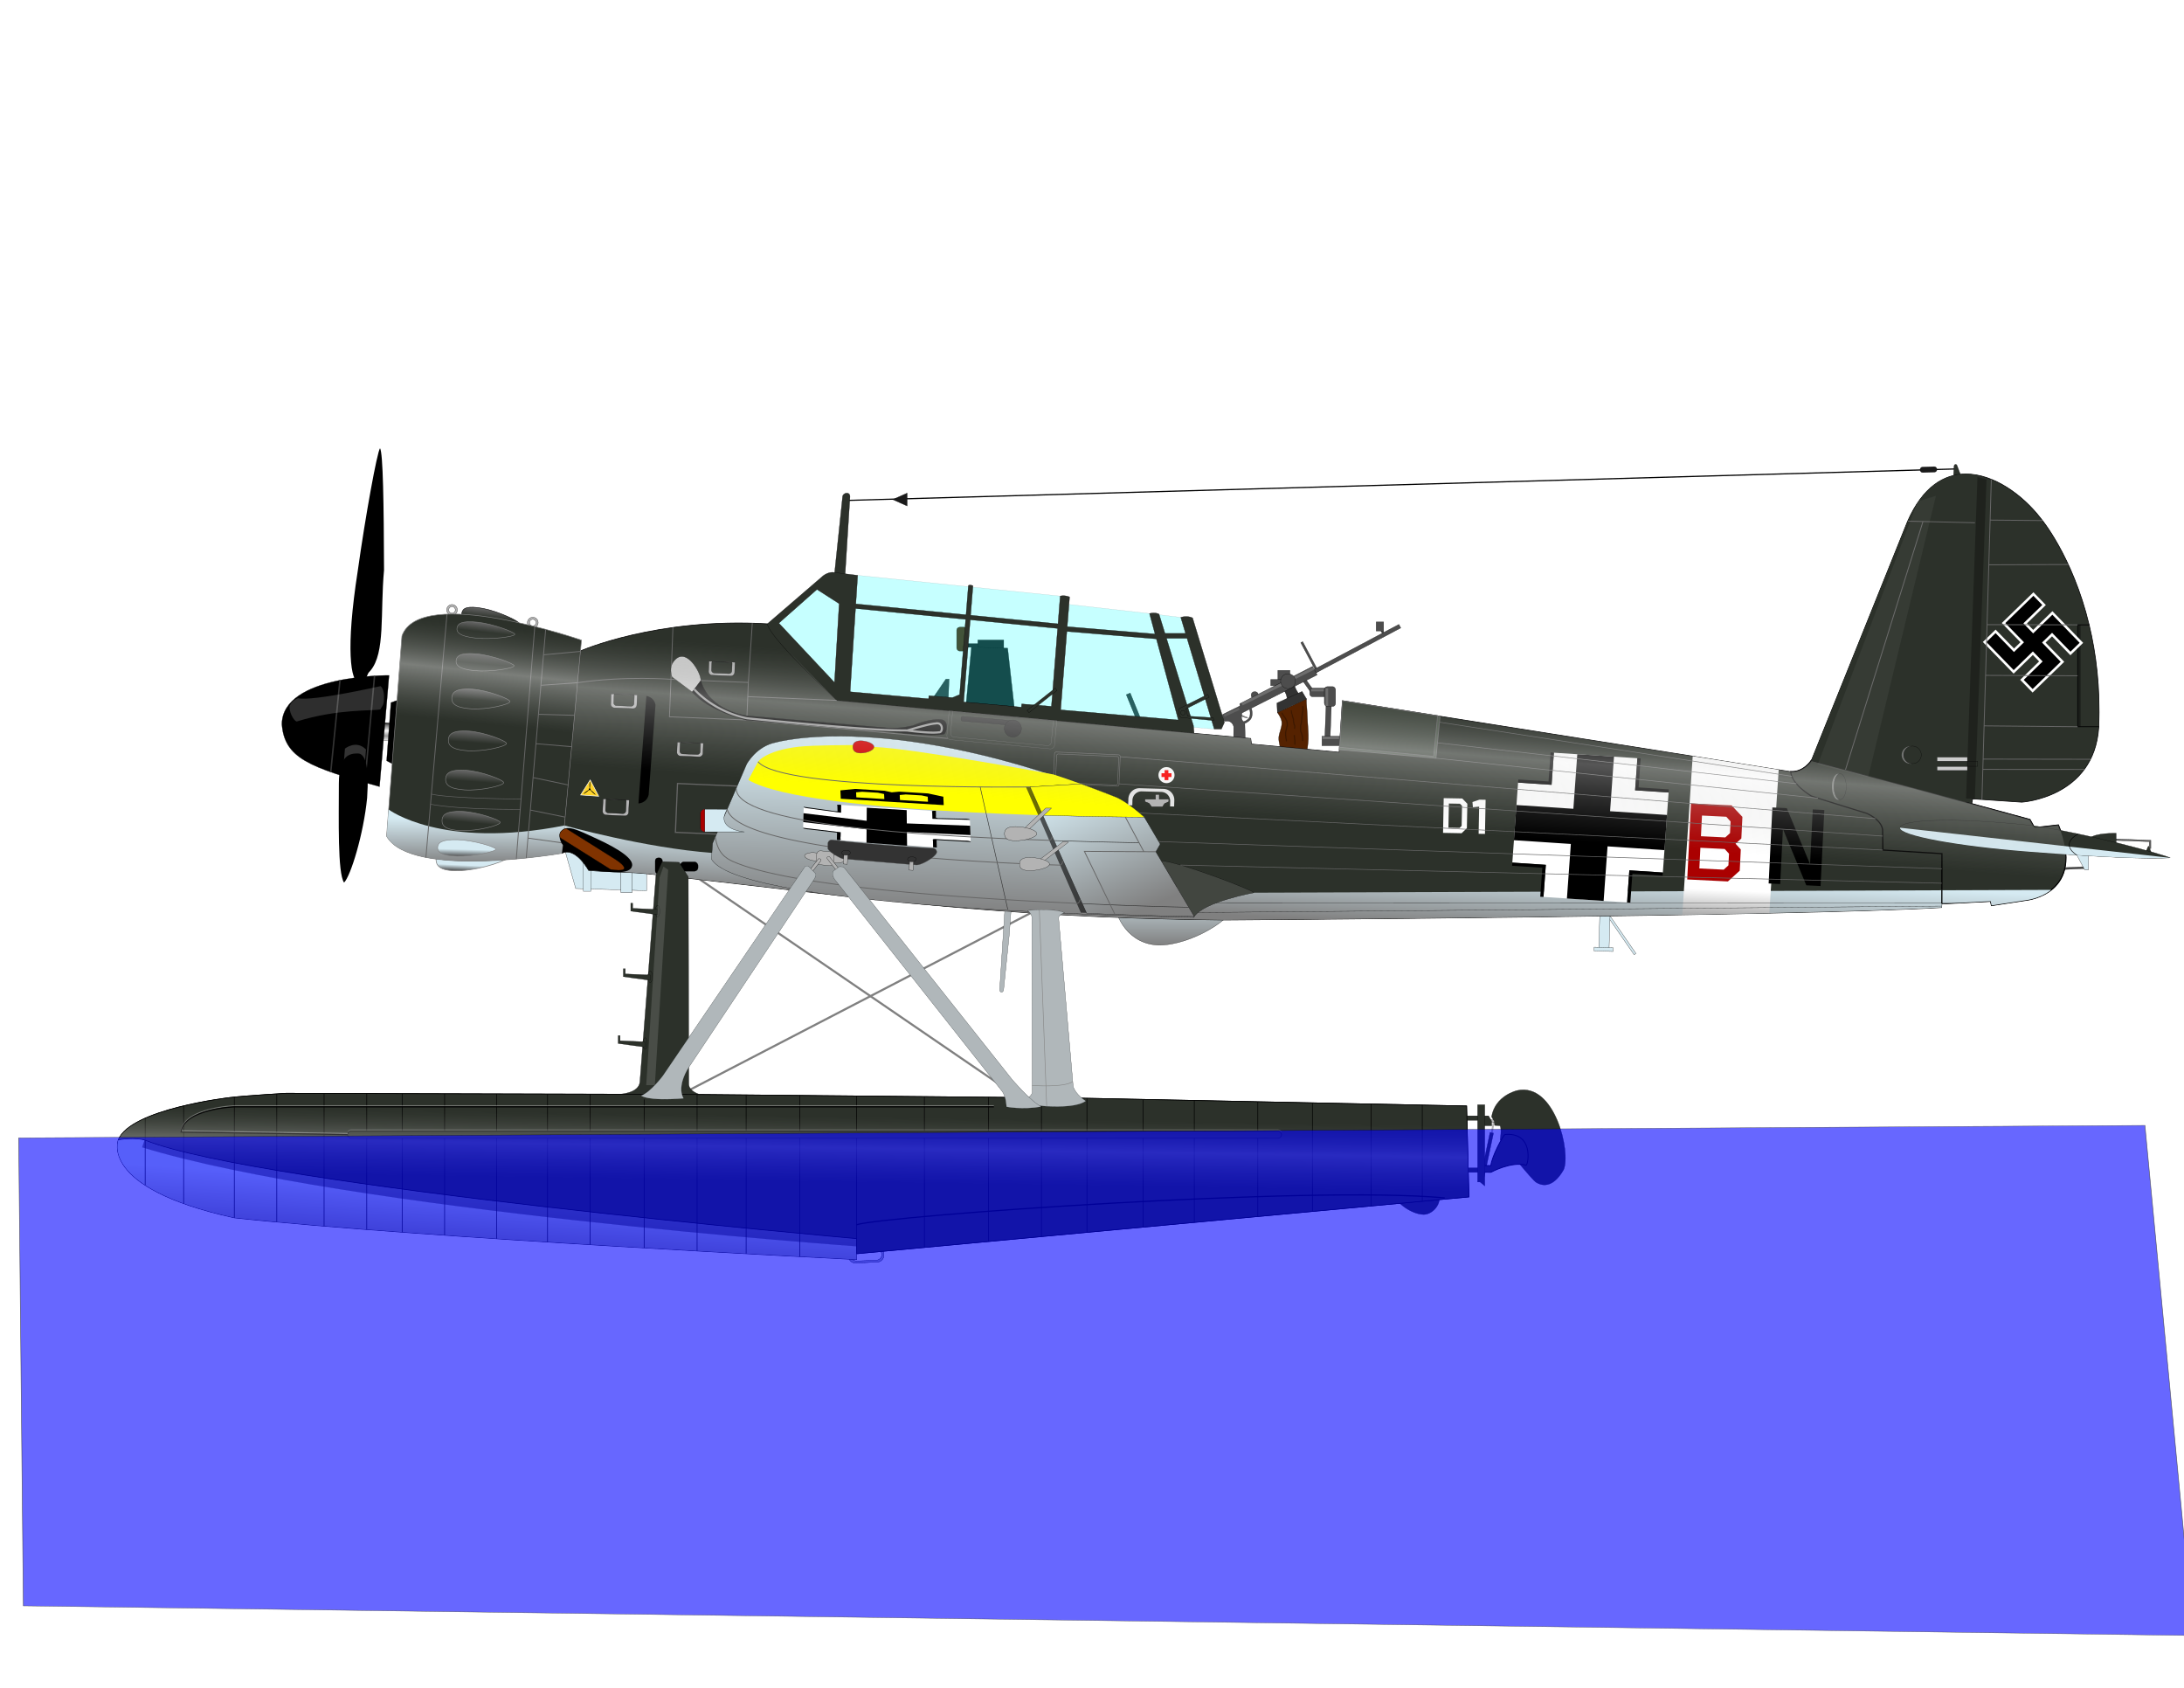 <svg xmlns="http://www.w3.org/2000/svg" xmlns:xlink="http://www.w3.org/1999/xlink" width="11in" height="816" viewBox="0 0 279.4 215.9"><defs><linearGradient xlink:href="#c" id="m" x1="-81.588" y1="-108.443" x2="-81.796" y2="-104.065" gradientUnits="userSpaceOnUse" gradientTransform="matrix(.397 0 0 .397 90.79 233.783)"/><linearGradient id="e"><stop offset="0" stop-color="#2c312a" stop-opacity="0"/><stop offset=".078" stop-color="#7b7e7a" stop-opacity="0"/><stop offset=".307" stop-color="#f2f2f2"/><stop offset=".56" stop-color="#afb0ae" stop-opacity="0"/><stop offset=".711" stop-color="#828581" stop-opacity="0"/><stop offset="1" stop-color="#2c312a" stop-opacity="0"/></linearGradient><linearGradient id="h"><stop offset="0" stop-color="#fff"/><stop offset=".419" stop-color="#fff"/><stop offset=".67" stop-color="#fff"/><stop offset=".763" stop-color="#fff"/><stop offset="1" stop-color="gray"/></linearGradient><linearGradient id="g"><stop offset="0" stop-color="#d5eaf2"/><stop offset="1" stop-color="gray"/></linearGradient><linearGradient id="d"><stop offset="0" stop-color="#2c312a" stop-opacity="0"/><stop offset=".136" stop-color="#7b7e7a" stop-opacity="0"/><stop offset=".337" stop-color="#f2f2f2"/><stop offset=".56" stop-color="#afb0ae" stop-opacity="0"/><stop offset=".711" stop-color="#828581" stop-opacity="0"/><stop offset="1" stop-color="#2c312a" stop-opacity="0"/></linearGradient><linearGradient id="c"><stop offset="0" stop-color="#d5eaf2"/><stop offset=".568" stop-color="#d5eaf2"/><stop offset="1" stop-color="#4d4d4d"/></linearGradient><linearGradient id="b"><stop offset="0" stop-color="#666"/><stop offset=".568" stop-color="#2c312a"/><stop offset="1" stop-color="#2c312a"/></linearGradient><linearGradient id="a"><stop offset="0"/><stop offset=".187" stop-color="gray"/><stop offset=".466" stop-color="#f9f9f9"/><stop offset=".739" stop-color="#999"/><stop offset="1" stop-color="#f2f2f2"/></linearGradient><linearGradient xlink:href="#a" id="k" x1="-115.164" y1="-143.197" x2="-115.088" y2="-137.081" gradientUnits="userSpaceOnUse" gradientTransform="matrix(.397 0 0 .397 109.199 225.772)"/><linearGradient xlink:href="#g" id="z" x1="-124.215" y1="-5.049" x2="-125.843" y2="17.896" gradientUnits="userSpaceOnUse" gradientTransform="matrix(.397 0 0 .397 90.79 233.783)"/><linearGradient xlink:href="#g" id="i" x1="144.974" y1="-98.918" x2="144.974" y2="-80.045" gradientUnits="userSpaceOnUse" gradientTransform="matrix(.397 0 0 .397 90.79 233.783)"/><linearGradient xlink:href="#h" id="B" x1="328.389" y1="-138.878" x2="325.878" y2="-85.043" gradientUnits="userSpaceOnUse" gradientTransform="matrix(.397 0 0 .397 90.79 233.783)"/><linearGradient xlink:href="#g" id="q" x1="-83.979" y1="-120.791" x2="-84.119" y2="-106.076" gradientUnits="userSpaceOnUse" gradientTransform="matrix(.397 0 0 .397 90.79 233.783)"/><linearGradient xlink:href="#g" id="j" x1="37.802" y1="-116.635" x2="36.759" y2="-96.641" gradientUnits="userSpaceOnUse" gradientTransform="matrix(.397 0 0 .397 90.79 233.783)"/><linearGradient xlink:href="#g" id="F" x1="118.655" y1="-130.917" x2="135.35" y2="-90.057" gradientUnits="userSpaceOnUse" gradientTransform="matrix(.397 0 0 .397 90.79 233.783)"/><linearGradient xlink:href="#g" id="y" x1="72.867" y1="-142.514" x2="71.014" y2="-90.488" gradientUnits="userSpaceOnUse" gradientTransform="matrix(.397 0 0 .397 90.79 233.783)"/><linearGradient xlink:href="#f" id="K" x1="206.069" y1="-405.909" x2="199.511" y2="-320.183" gradientUnits="userSpaceOnUse" gradientTransform="matrix(.397 0 0 .397 90.79 326.103)"/><linearGradient xlink:href="#b" id="x" x1="-74.136" y1="-183.979" x2="-74.719" y2="-178.953" gradientUnits="userSpaceOnUse" gradientTransform="matrix(.397 0 0 .397 90.79 233.783)"/><linearGradient xlink:href="#b" id="w" x1="-74.911" y1="-173.88" x2="-75.395" y2="-168.586" gradientUnits="userSpaceOnUse" gradientTransform="matrix(.397 0 0 .397 90.79 233.783)"/><linearGradient xlink:href="#b" id="r" x1="-76.337" y1="-162.6" x2="-76.814" y2="-156.588" gradientUnits="userSpaceOnUse" gradientTransform="matrix(.397 0 0 .397 90.79 233.783)"/><linearGradient xlink:href="#b" id="s" x1="-77.854" y1="-149.049" x2="-78.331" y2="-142.723" gradientUnits="userSpaceOnUse" gradientTransform="matrix(.397 0 0 .397 90.79 233.783)"/><linearGradient xlink:href="#b" id="t" x1="-78.744" y1="-136.343" x2="-79.176" y2="-130.376" gradientUnits="userSpaceOnUse" gradientTransform="matrix(.397 0 0 .397 90.79 233.783)"/><linearGradient xlink:href="#b" id="u" x1="-79.717" y1="-122.976" x2="-80.263" y2="-117.458" gradientUnits="userSpaceOnUse" gradientTransform="matrix(.397 0 0 .397 90.79 233.783)"/><linearGradient xlink:href="#c" id="v" x1="-81.57" y1="-114.165" x2="-81.724" y2="-108.602" gradientUnits="userSpaceOnUse" gradientTransform="matrix(.397 0 0 .397 90.79 233.783)"/><linearGradient id="f"><stop offset="0" stop-color="#2c312a" stop-opacity="0"/><stop offset=".136" stop-color="#7b7e7a" stop-opacity="0"/><stop offset=".337" stop-color="#f2f2f2"/><stop offset=".63" stop-color="#afb0ae" stop-opacity="0"/><stop offset=".711" stop-color="#828581" stop-opacity="0"/><stop offset="1" stop-color="#2c312a" stop-opacity="0"/></linearGradient><linearGradient xlink:href="#b" id="l" x1="-73.531" y1="-188.772" x2="-74.152" y2="-183.254" gradientUnits="userSpaceOnUse" gradientTransform="matrix(.397 0 0 .397 90.79 233.783)"/><linearGradient xlink:href="#e" id="J" x1="-73.039" y1="-420.963" x2="-79.78" y2="-355.572" gradientUnits="userSpaceOnUse" gradientTransform="matrix(.397 0 0 .397 90.79 326.103)"/><linearGradient xlink:href="#d" id="I" x1="-425.939" y1="-31.369" x2="-426.683" y2="18.59" gradientUnits="userSpaceOnUse" gradientTransform="matrix(.397 0 0 .397 282.285 233.783)"/><filter id="M" x="-.526" width="2.053" y="-.053" height="1.106" color-interpolation-filters="sRGB"><feGaussianBlur stdDeviation="1.55"/></filter><filter id="A" x="-.014" width="1.028" y="-.088" height="1.177" color-interpolation-filters="sRGB"><feGaussianBlur stdDeviation="1.339"/></filter><filter id="L" x="-.165" width="1.329" y="-.068" height="1.135" color-interpolation-filters="sRGB"><feGaussianBlur stdDeviation="2.421"/></filter><filter id="n" x="-.069" width="1.138" y="-.015" height="1.029" color-interpolation-filters="sRGB"><feGaussianBlur stdDeviation=".199"/></filter><filter id="o" x="-.258" width="1.516" y="-.026" height="1.053" color-interpolation-filters="sRGB"><feGaussianBlur stdDeviation="1.155"/></filter><filter id="E" x="-.07" width="1.141" y="-.035" height="1.071" color-interpolation-filters="sRGB"><feGaussianBlur stdDeviation=".622"/></filter><filter id="G" x="-.006" width="1.012" y="-.782" height="2.565" color-interpolation-filters="sRGB"><feGaussianBlur stdDeviation=".758"/></filter><filter id="p" x="-.187" width="1.373" y="-.088" height="1.177" color-interpolation-filters="sRGB"><feGaussianBlur stdDeviation=".307"/></filter><filter id="D" x="-.096" width="1.192" y="-.096" height="1.192" color-interpolation-filters="sRGB"><feGaussianBlur stdDeviation=".227"/></filter><filter id="C" x="-.107" width="1.214" y="-.286" height="1.573" color-interpolation-filters="sRGB"><feGaussianBlur stdDeviation="1.36"/></filter><filter id="H" x="-.006" width="1.012" y="-.175" height="1.349" color-interpolation-filters="sRGB"><feGaussianBlur stdDeviation=".679"/></filter><filter id="O" x="-1.1" width="3.201" y="-.159" height="1.318" color-interpolation-filters="sRGB"><feGaussianBlur stdDeviation=".376"/></filter><filter id="N" x="-.222" width="1.444" y="-1.244" height="3.488" color-interpolation-filters="sRGB"><feGaussianBlur stdDeviation=".376"/></filter><filter id="P" x="-.045" width="1.091" y="-.084" height="1.168" color-interpolation-filters="sRGB"><feGaussianBlur stdDeviation=".376"/></filter><filter id="Q" x="-.096" width="1.193" y="-.652" height="2.304" color-interpolation-filters="sRGB"><feGaussianBlur stdDeviation=".214"/></filter><filter id="T" x="-.593" width="2.186" y="-.041" height="1.081" color-interpolation-filters="sRGB"><feGaussianBlur stdDeviation=".191"/></filter><filter id="S" x="-.393" width="1.786" y="-.077" height="1.154" color-interpolation-filters="sRGB"><feGaussianBlur stdDeviation=".191"/></filter><filter id="R" x="-.268" width="1.535" y="-.05" height="1.099" color-interpolation-filters="sRGB"><feGaussianBlur stdDeviation=".191"/></filter><filter id="U" x="-1.992" width="4.985" y="-.153" height="1.306" color-interpolation-filters="sRGB"><feGaussianBlur stdDeviation=".191"/></filter><filter height="1.4" width="1.4" y="-.2" x="-.2" id="V" color-interpolation-filters="sRGB"><feTurbulence numOctaves="3" seed="55" type="fractalNoise" baseFrequency=".02"/><feGaussianBlur stdDeviation="1" result="result91"/><feDisplacementMap scale="15" yChannelSelector="G" xChannelSelector="R" in="SourceGraphic" in2="result91"/><feGaussianBlur stdDeviation="1.5" result="result92"/><feComposite result="fbSourceGraphic" k4="-.3" k3="1" k2="1" operator="arithmetic" in2="result92"/><feGaussianBlur stdDeviation="3.5" in="fbSourceGraphic" result="result0"/><feSpecularLighting in="result0" result="result1" lighting-color="#FFF" surfaceScale="3" specularExponent="55"><feDistantLight azimuth="235" elevation="65"/></feSpecularLighting><feComposite in2="fbSourceGraphic" in="result1" result="result2" operator="in"/><feComposite in="fbSourceGraphic" result="result4" operator="arithmetic" k2=".4" k3="1.7" in2="result2"/><feBlend result="fbSourceGraphic" in2="result2"/></filter></defs><g transform="translate(0 -81.1)"><path d="M112.144 240.6l-2.752.126a.884.884 0 00-.844.925l.008.166c.022.49.435.867.925.844l2.752-.125a.884.884 0 00.844-.926l-.008-.166a.884.884 0 00-.925-.844zm-.164.26c.107-.004.21.01.305.04s.181.075.254.132a.68.68 0 01.178.203c.043.078.07.165.074.256l.007.124a.575.575 0 01-.047.261.651.651 0 01-.154.217.78.78 0 01-.24.151.885.885 0 01-.3.064l-2.412.094a.905.905 0 01-.305-.04.808.808 0 01-.254-.132.68.68 0 01-.178-.204.584.584 0 01-.074-.256l-.007-.124a.574.574 0 01.047-.26.652.652 0 01.154-.217.778.778 0 01.24-.152.886.886 0 01.3-.063z" fill="#d5eaf2" fill-rule="evenodd" stroke="#000" stroke-width=".032"/><path d="M112.144 240.6l-2.752.126a.884.884 0 00-.844.925l.008.166c.022.49.435.867.925.844l2.752-.125a.884.884 0 00.844-.926l-.008-.166a.884.884 0 00-.925-.844zm-.164.26c.107-.004.21.01.305.04s.181.075.254.132a.68.68 0 01.178.203c.043.078.07.165.074.256l.007.124a.575.575 0 01-.047.261.651.651 0 01-.154.217.78.78 0 01-.24.151.885.885 0 01-.3.064l-2.412.094a.905.905 0 01-.305-.04.808.808 0 01-.254-.132.68.68 0 01-.178-.204.584.584 0 01-.074-.256l-.007-.124a.574.574 0 01.047-.26.652.652 0 01.154-.217.778.778 0 01.24-.152.886.886 0 01.3-.063z" opacity=".672" fill="#999" fill-rule="evenodd" stroke="#000" stroke-width=".032"/><path fill="#4d4d4d" fill-rule="evenodd" stroke="#000" stroke-width=".032" d="M263.485 192.107l3.543-.166.012.242-3.543.166z"/><path d="M265.695 189.79h1.49v2.56h-.503l-1.145-2.17z" fill="#d5eaf2" fill-rule="evenodd" stroke="#000" stroke-width=".032"/><path d="M270.5 188.41l-.007.187 4.465.16v.88h.202v-1.06z" fill="#666" fill-rule="evenodd" stroke="#000" stroke-width=".032"/><path d="M267.333 188.338c.69-.726 3.389-.652 3.389-.652v1.527h-3.389z" fill="#2c312a" fill-rule="evenodd" stroke="#000" stroke-width=".032"/><path transform="matrix(.178 0 0 .264 192.634 145.098)" d="M464.62 172.081c-.135.235-5.283.235-5.418 0-.136-.234 2.438-4.692 2.709-4.692.27 0 2.845 4.458 2.71 4.692z" fill="#2c312a" fill-rule="evenodd" stroke="#000" stroke-width=".079"/><path d="M57.826 158.43a.685.685 0 00-.685.686.685.685 0 00.685.685.685.685 0 00.685-.685.685.685 0 00-.685-.686zm0 .268a.417.417 0 01.042.002.417.417 0 01.04.006.417.417 0 01.041.01.417.417 0 01.04.015.417.417 0 01.037.018.417.417 0 01.035.022.417.417 0 01.033.025.417.417 0 01.031.029.417.417 0 01.028.031.417.417 0 01.024.034.417.417 0 01.02.036.417.417 0 01.018.038.417.417 0 01.013.04.417.417 0 01.01.04.417.417 0 01.004.042.417.417 0 01.001.03.417.417 0 01-.002.041.417.417 0 01-.007.041.417.417 0 01-.01.04.417.417 0 01-.014.04.417.417 0 01-.018.037.417.417 0 01-.022.036.417.417 0 01-.025.033.417.417 0 01-.029.03.417.417 0 01-.03.028.417.417 0 01-.035.024.417.417 0 01-.036.021.417.417 0 01-.038.017.417.417 0 01-.04.013.417.417 0 01-.04.01.417.417 0 01-.042.005.417.417 0 01-.03.001.417.417 0 01-.041-.002.417.417 0 01-.041-.007.417.417 0 01-.04-.01.417.417 0 01-.04-.014.417.417 0 01-.037-.018.417.417 0 01-.036-.022.417.417 0 01-.033-.026.417.417 0 01-.03-.028.417.417 0 01-.028-.031.417.417 0 01-.025-.034.417.417 0 01-.02-.036.417.417 0 01-.017-.039.417.417 0 01-.013-.04.417.417 0 01-.01-.04.417.417 0 01-.005-.041.417.417 0 010-.03.417.417 0 01.001-.041.417.417 0 01.006-.041.417.417 0 01.01-.04.417.417 0 01.015-.04.417.417 0 01.018-.038.417.417 0 01.022-.035.417.417 0 01.025-.033.417.417 0 01.028-.031.417.417 0 01.032-.028.417.417 0 01.034-.024.417.417 0 01.036-.02.417.417 0 01.038-.017.417.417 0 01.04-.014.417.417 0 01.04-.01.417.417 0 01.042-.005.417.417 0 01.03 0zM68.161 160.055a.685.685 0 00-.685.685.685.685 0 00.685.685.685.685 0 00.686-.685.685.685 0 00-.686-.685zm0 .268a.417.417 0 01.042.002.417.417 0 01.041.007.417.417 0 01.04.01.417.417 0 01.04.015.417.417 0 01.037.018.417.417 0 01.036.022.417.417 0 01.033.025.417.417 0 01.03.028.417.417 0 01.028.032.417.417 0 01.025.034.417.417 0 01.02.036.417.417 0 01.017.038.417.417 0 01.014.04.417.417 0 01.008.04.417.417 0 01.005.042.417.417 0 010 .03.417.417 0 01-.001.04.417.417 0 01-.007.042.417.417 0 01-.01.04.417.417 0 01-.015.04.417.417 0 01-.018.037.417.417 0 01-.021.036.417.417 0 01-.026.033.417.417 0 01-.028.03.417.417 0 01-.031.028.417.417 0 01-.034.024.417.417 0 01-.036.02.417.417 0 01-.039.018.417.417 0 01-.04.013.417.417 0 01-.04.01.417.417 0 01-.041.005.417.417 0 01-.03.001.417.417 0 01-.041-.002.417.417 0 01-.042-.007.417.417 0 01-.04-.01.417.417 0 01-.04-.015.417.417 0 01-.037-.018.417.417 0 01-.035-.021.417.417 0 01-.034-.026.417.417 0 01-.03-.028.417.417 0 01-.028-.032.417.417 0 01-.024-.034.417.417 0 01-.02-.036.417.417 0 01-.018-.038.417.417 0 01-.013-.04.417.417 0 01-.01-.04.417.417 0 01-.004-.041.417.417 0 01-.001-.03.417.417 0 01.002-.041.417.417 0 01.006-.042.417.417 0 01.01-.04.417.417 0 01.014-.04.417.417 0 01.018-.037.417.417 0 01.022-.035.417.417 0 01.025-.034.417.417 0 01.029-.03.417.417 0 01.031-.028.417.417 0 01.034-.024.417.417 0 01.036-.02.417.417 0 01.038-.018.417.417 0 01.04-.013.417.417 0 01.04-.01.417.417 0 01.042-.005.417.417 0 01.03 0z" fill="#b3b3b3" fill-rule="evenodd" stroke="#000" stroke-width=".032"/><path d="M87.803 220.735l44.76-23.214" fill="none" stroke="gray" stroke-width=".27"/><path d="M128.602 196.687l.794.038-.274 3.834-.735 7.167c-.09.411-.493.359-.493-.039z" fill="#d5eaf2" fill-rule="evenodd" stroke="#000" stroke-width=".032"/><path fill="#4d4d4d" fill-rule="evenodd" stroke="#000" stroke-width=".032" d="M163.475 166.85h1.548v1.244h-1.548z"/><path fill="#4d4d4d" fill-rule="evenodd" stroke="#000" stroke-width=".034" d="M162.563 168.019h1.787v.784h-1.787z"/><rect transform="rotate(2.175)" ry="0" rx="0" y="164.424" x="176.024" height="4.721" width=".682" fill="#4d4d4d" fill-rule="evenodd" stroke="#000" stroke-width=".032"/><path fill="#4d4d4d" fill-rule="evenodd" stroke="#000" stroke-width=".032" d="M166.61 168.133l.356-.251 1.139 1.609-.355.251z"/><rect ry=".341" rx=".341" y="169.112" x="167.556" height="1.114" width="2.532" fill="#4d4d4d" fill-rule="evenodd" stroke="#000" stroke-width=".03"/><rect ry=".403" rx=".358" y="168.934" x="169.425" height="2.528" width="1.432" fill="#4d4d4d" fill-rule="evenodd" stroke="#000" stroke-width=".035"/><path fill="#4d4d4d" fill-rule="evenodd" stroke="#000" stroke-width=".029" d="M169.117 175.268h4.202v1.223h-4.202z"/><path fill="#4d4d4d" fill-rule="evenodd" stroke="#000" stroke-width=".032" d="M166.408 163.307l.247-.13 2.01 3.789-.246.13zM176.516 161.52l.226-.116.472.913-.226.117z"/><path fill="#4d4d4d" fill-rule="evenodd" stroke="#000" stroke-width=".032" d="M176.053 160.656h.952v1.155h-.952z"/><circle r=".458" cy="170.028" cx="160.521" fill="#4d4d4d" fill-rule="evenodd" stroke="#000" stroke-width=".032"/><path d="M158.539 172.395s.762.449 1.054.471l-.007.063c-.328.013-1.108-.337-1.108-.337z" fill="#999" fill-rule="evenodd" stroke="#000" stroke-width=".032"/><path d="M164.191 169.319c.584.696.494 1.67.494 1.67l1.777-.755s-.889-.95-.889-1.795z" fill="#333" stroke="#000" stroke-width=".032"/><path fill="#4d4d4d" fill-rule="evenodd" stroke="#000" stroke-width=".032" d="M165.819 167.938l13.142-6.967.238.45-13.142 6.966z"/><path d="M167.924 166.342l-9.315 4.767.014.292-2.23 1.104.053.7.288.161c.924-.197 1.095.7 1.095.7l-.027 2.253 1.516-.01-.07-2.668c.241-.108.729-.373.87-.787 0 0 .193-.47-.033-1.162l8.421-4.267zm-8.084 5.475c.18.43.04.944.04.944a1.159 1.159 0 01-.824.644c-.164-.183-.345-.536-.15-1.115z" fill="#4d4d4d" fill-rule="evenodd" stroke="#000" stroke-width=".032"/><path d="M163.414 172.241s.554.729.571 1.287c.02.671-.363 1.285-.395 1.956-.026.562.305 1.652.305 1.652l3.285.25s.177-1.168.197-1.758c.025-.712-.053-1.424-.09-2.136-.04-.796-.066-1.594-.143-2.387-.022-.222-.008-.608-.008-.608z" fill="#520" stroke="#000" stroke-width=".032"/><path d="M163.355 171.031l3.22-1.484.562.95-3.723 1.744zM144.083 169.956l.509-.207 2.944 7.214-.508.207z" fill="#333" fill-rule="evenodd" stroke="#000" stroke-width=".032"/><path d="M119.011 170.884c.052-.051 1.992-2.91 1.992-2.91l.414-.013-.142 3.609z" fill="#333" stroke="#000" stroke-width=".032"/><path d="M108.266 145.114l141.933-4.028" fill="none" stroke="#000" stroke-width=".151"/><path d="M107.794 144.607c.05-.481.954-.687.944.035l-.708 11.304-1.415-.095z" fill="#2c312a" fill-rule="evenodd" stroke="#000" stroke-width=".032"/><path d="M249.899 142.26c.01-.131.085-1.54.085-1.54.018-.21.265-.317.37-.1l.548 1.439z" fill="#2c312a" stroke="#000" stroke-width=".032"/><path fill="#1a1a1a" fill-rule="evenodd" stroke="#000" stroke-width=".032" d="M123.101 163.433h2.229v.465h-2.229z"/><path fill="#1a1a1a" fill-rule="evenodd" stroke="#000" stroke-width=".032" d="M125.092 162.963h3.314v1.824h-3.314z"/><rect ry=".385" rx=".385" y="161.325" x="122.387" height="3.052" width="1.326" fill="#520" fill-rule="evenodd" stroke="#000" stroke-width=".033"/><path d="M124.277 163.863l4.633.15 1.088 9.679-6.669.28z" fill="#1a1a1a" fill-rule="evenodd" stroke="#000" stroke-width=".032"/><path d="M72.002 188.927h10.715v6.106l-9.066-.28z" fill="#d5eaf2" fill-rule="evenodd" stroke="#000" stroke-width=".032"/><path fill="#d5eaf2" fill-rule="evenodd" stroke="#000" stroke-width=".03" d="M74.626 190.557h.966v4.547h-.966z"/><path fill="#d5eaf2" fill-rule="evenodd" stroke="#000" stroke-width=".037" d="M79.438 190.736h1.416v4.54h-1.416z"/><path d="M136.756 158.414l10.302 1.167 4.001.491 4.283 14.287-4.61-.39-15.047-2.067zM109.719 154.692l25.917 2.657-1.155 14.551-25.728-2.308z" opacity=".226" fill="#0ff" stroke="#000" stroke-width=".032"/><path d="M88.733 193.049l39.462 26.987" fill="none" stroke="gray" stroke-width=".27"/><path d="M158.084 196.476c0 2.07-5.739 5.519-9.72 5.519-3.98 0-5.806-3.696-5.806-5.766s1.826-1.73 5.807-1.73c3.98 0 9.719-.093 9.719 1.977z" fill="url(#i)" fill-rule="evenodd" stroke="#000" stroke-width=".032"/><path fill="#d5eaf2" fill-rule="evenodd" stroke="#000" stroke-width=".032" d="M205.69 198.353l.235-.162 3.363 4.872-.234.162z"/><rect transform="rotate(1.683)" ry="0" rx="0" y="191.772" x="210.391" height="4.615" width="1.314" fill="#d5eaf2" fill-rule="evenodd" stroke="#000" stroke-width=".033"/><path fill="#d5eaf2" fill-rule="evenodd" stroke="#000" stroke-width=".032" d="M203.939 202.254l2.43.071-.014.484-2.43-.071z"/><path d="M74.263 164.362s9.737-4.3 23.908-3.466c1.208 2.21 8.871 9.795 8.871 9.795l45.723 4.214 7.235.658.104.714 11.217 1.048.428-6.58 57.34 9.064c1.668.104 2.648-1.446 2.648-1.446l27.947 7.571.597 1.049 3.046-.349c3.596 8.783-4.029 9.596-4.029 9.596l-4.519.69-.114-.545-6.246.323-.026.482c-18.626 1.12-91.75 1.6-91.75 1.6-30.968-.305-48.935-3.252-73.863-5.922-2.408-.241-4.893-.19-7.473-.427 0 0-1.718-3.096-3.427-2.183z" fill="#2c312a" fill-rule="evenodd" stroke="#000" stroke-width=".084"/><rect transform="rotate(2.473)" ry="0" rx="0" y="177.413" x="94.418" height="6.254" width="10.344" fill="none" stroke="#666" stroke-width=".151"/><path d="M248.433 190.297l-7.555-.463-.035-2.601c-.179-1.354-2.067-2.103-2.067-2.103s-6.122-1.876-7.056-2.209c0 0-2.517-1.45-2.63-3.112 1.667.104 2.647-1.446 2.647-1.446l27.947 7.571.597 1.049 3.046-.349c3.596 8.783-4.029 9.596-4.029 9.596l-4.519.69-.114-.545-6.246.323z" fill="#2c312a" stroke="#000" stroke-width=".151"/><path d="M128.602 196.687l.794.038-.274 3.834-.735 7.167c-.09.411-.493.359-.493-.039z" opacity=".632" fill="#999" fill-rule="evenodd"/><path d="M259.298 196.23l-4.519.69-.114-.545-6.246.323-.026.482c-18.626 1.12-91.75 1.6-91.75 1.6-30.968-.305-48.935-3.252-73.863-5.922-2.408-.241-4.893-.19-7.473-.427 0 0-1.718-3.096-3.427-2.183l.327-3.554s10.33 2.875 18.912 3.506l69.292 5.091 102.009-.363c-1.415 1.12-3.122 1.302-3.122 1.302z" fill="url(#j)" fill-rule="evenodd"/><path transform="rotate(4.588)" fill="url(#k)" fill-rule="evenodd" stroke="#000" stroke-width=".032" d="M61.785 169.047h3.821v2.259h-3.821z"/><path d="M36.062 173.746c.041-6.367 13.711-6.258 13.711-6.258l-1.22 14.234c-9.02-2.47-12.153-3.66-12.491-7.976zM50.016 170.975l.752-.274 1.135.097-.69 8.104-.99-.084-.758-.405z" fill-rule="evenodd" stroke="#000" stroke-width=".032"/><path style="line-height:normal;font-variant-ligatures:normal;font-variant-position:normal;font-variant-caps:normal;font-variant-numeric:normal;font-variant-alternates:normal;font-feature-settings:normal;text-indent:0;text-align:start;text-decoration-line:none;text-decoration-style:solid;text-decoration-color:#000;text-transform:none;text-orientation:mixed;white-space:normal;shape-padding:0;isolation:auto;mix-blend-mode:normal;solid-color:#000;solid-opacity:1" d="M191.06 224.156l-.33 1.818.225.049.33-1.819z" color="#000" font-weight="400" font-family="sans-serif" overflow="visible" fill="#b3b3b3" enable-background="accumulate"/><path fill="#b3b3b3" fill-rule="evenodd" stroke="#000" stroke-width=".032" d="M190.259 224.35h1.118v.286h-1.118z"/><path d="M184.16 234.311c0 1.183-1.09 2.142-2.019 2.142-1.647 0-3.949-1.766-3.949-2.949 0-1.182 1.336-1.334 2.984-1.334s2.984.959 2.984 2.141z" fill="#2c312a" fill-rule="evenodd" stroke="#000" stroke-width=".032"/><path d="M66.405 160.836c-.043.308-3.037.465-5.057.084-2.02-.381-2.376-.914-2.256-1.465.12-.55.672-.912 2.692-.53 2.02.38 4.676 1.663 4.621 1.91z" fill="url(#l)" fill-rule="evenodd" stroke="#000" stroke-width=".062"/><path d="M65.18 190.62c.055.456-3.539 1.698-6.132 1.838-2.594.139-3.214-.503-3.26-1.334-.046-.83.501-1.536 3.095-1.675 2.593-.14 6.277.797 6.297 1.17z" fill="url(#m)" fill-rule="evenodd" stroke="gray" stroke-width=".085"/><path d="M15.152 226.879c1.62-3.95 14.28-5.387 14.28-5.387 2.138-.25 7.17-.542 7.17-.542l52.078.146 48.898.458 50.045 1.017.294 11.63-78.335 7.266v.742s-55.517-2.755-79.608-5.34c-17.447-3.83-14.822-9.99-14.822-9.99z" fill="#2c312a" fill-rule="evenodd" stroke="#000" stroke-width=".09"/><path d="M267.264 161.024h-1.472v13.037h2.702c.211-5.021-.347-9.371-1.23-13.037z" fill="#2c312a" fill-rule="evenodd" stroke="#000" stroke-width=".086"/><path d="M438.05-183.21h3.706v32.827h-6.803c-.533-12.643.871-23.596 3.097-32.827z" transform="matrix(.397 0 0 .397 90.79 233.783)" opacity=".642" fill-rule="evenodd" filter="url(#n)"/><path d="M251.457 141.733c-2.78.02-5.482 1.666-7.408 6.03l-12.312 30.6 20.506 5.556.112-.634 6.291.424s9.257-.553 9.847-9.571v-.077h-2.701v-13.037h1.472c-2.13-8.835-6.187-13.613-6.187-13.613-2.344-3.036-6.046-5.702-9.62-5.678z" fill="#2c312a" fill-rule="evenodd" stroke="#000" stroke-width=".086"/><path d="M404.55-231.932l6.91 1.782-3.773 102.941-6.966-.255z" transform="matrix(.397 0 0 .397 90.79 233.783)" opacity=".544" fill-rule="evenodd" filter="url(#o)"/><path d="M252.986 141.88c-3.294-.639-6.658.72-8.937 5.884l-12.312 30.599 19.765 5.355z" fill="#2c312a"/><ellipse cx="363.622" cy="-131.098" rx="1.976" ry="4.173" transform="matrix(.397 0 0 .397 90.79 233.783)" opacity=".652" fill="#ccc" fill-rule="evenodd" filter="url(#p)"/><path d="M71.88 190.248l2.51-27.266s-20.614-7.138-22.971-.536l-1.961 25.616c3.153 5.54 22.422 2.186 22.422 2.186z" fill="#2c312a" stroke="gray" stroke-width=".075"/><path d="M71.88 190.248s-19.269 3.355-22.422-2.186l.261-3.415s6.752 5.15 22.488 2.046z" fill="url(#q)"/><path d="M65.24 170.835c0 .384-2.945 1.067-4.998.932-2.053-.135-2.481-.727-2.439-1.42.042-.694.539-1.226 2.592-1.091 2.054.135 4.863 1.267 4.844 1.579z" fill="url(#r)" fill-rule="evenodd" stroke="gray" stroke-width=".069"/><path d="M64.797 176.199c0 .384-2.944 1.067-4.997.932-2.053-.135-2.481-.728-2.439-1.42.042-.694.539-1.226 2.592-1.091 2.054.135 4.863 1.267 4.844 1.579z" fill="url(#s)" fill-rule="evenodd" stroke="gray" stroke-width=".069"/><path d="M64.443 181.209c0 .384-2.943 1.067-4.997.932-2.053-.135-2.48-.727-2.439-1.42.043-.694.54-1.226 2.592-1.091 2.054.135 4.863 1.267 4.844 1.579z" fill="url(#t)" fill-rule="evenodd" stroke="gray" stroke-width=".069"/><path d="M63.994 186.298c.012.375-2.911 1.125-4.968 1.052-2.056-.074-2.5-.64-2.479-1.318.023-.679.503-1.212 2.56-1.139 2.056.074 4.897 1.1 4.887 1.405z" fill="url(#u)" fill-rule="evenodd" stroke="gray" stroke-width=".068"/><path d="M63.434 189.719c.012.322-2.911.966-4.967.903-2.057-.063-2.502-.55-2.48-1.132.023-.582.503-1.04 2.56-.977 2.056.063 4.897.944 4.887 1.206z" fill="url(#v)" fill-rule="evenodd" stroke="gray" stroke-width=".063"/><path d="M65.77 166.264c-.012.329-2.974.812-5.023.626-2.048-.186-2.458-.709-2.395-1.301.063-.593.575-1.031 2.623-.845 2.048.187 4.822 1.253 4.794 1.52z" fill="url(#w)" fill-rule="evenodd" stroke="gray" stroke-width=".064"/><path d="M65.862 162.237c-.019.311-2.992.7-5.035.478-2.043-.224-2.44-.727-2.363-1.285.077-.56.6-.962 2.642-.739 2.043.223 4.791 1.295 4.756 1.546z" fill="url(#x)" fill-rule="evenodd" stroke="gray" stroke-width=".062"/><rect transform="rotate(2.551)" ry=".209" rx=".209" y="171.104" x="142.673" height="4.021" width="8.414" fill="none" stroke="#666" stroke-width=".071"/><path d="M91.02 191.003l.14-2.035 4.353-10.11s1.229-2.334 3.791-2.808c0 0 14.772-4.227 43.315 7.09 1.514.581 3.72 2.598 3.72 2.598l2.037 3.44-.562.983 4.914 8.284s-57.847-.843-61.708-7.442z" fill="url(#y)" stroke="#000" stroke-width=".032"/><path d="M256.317 160.797l1.363 1.403 1.026 1.055-1.055 1.026-2.353-2.421-1.403 1.363 2.353 2.42 1.36 1.4 1.402-1.364 1.055-1.026 1.026 1.056-2.421 2.353 1.363 1.402 2.421-2.353 1.399-1.36-1.364-1.402-1.025-1.055 1.055-1.025 2.353 2.42 1.403-1.363-3.713-3.82-2.458 2.39-1.025-1.056 2.42-2.353-1.362-1.402z" fill-rule="evenodd" stroke="#fff" stroke-width=".32"/><g fill-rule="evenodd"><path d="M198.79 177.383l-.295 4.107-4.287-.283-.735 10.234 4.286.283-.295 4.106 10.683.704.295-4.106 4.287.283.735-10.234-4.287-.283.295-4.106z" fill="#fff"/><path d="M201.783 177.576l-.501 6.979-7.285-.48-.323 4.498 7.285.48-.502 6.98 4.696.309.501-6.98 7.286.481.323-4.498-7.285-.48.501-6.98z"/><path d="M194.237 180.805l-.03.402 4.288.283.295-4.107-.42-.027-.267 3.703zM209.893 178.115l-.42-.027-.296 4.106 4.287.283.029-.403-3.867-.255zM193.444 191.844l.029-.403 4.286.283-.295 4.106-.42-.027.266-3.704zM208.567 196.562l-.42-.027.295-4.107 4.287.283-.03.402-3.866-.255z"/></g><path fill="#2c312a" fill-rule="evenodd" stroke="#000" stroke-width=".032" d="M186.249 223.835h3.351v.571h-3.351zM186.249 230.486h3.351v.571h-3.351zM189.724 223.835h.708l.379.659.03.606h-1.117z"/><path fill="#2c312a" fill-rule="evenodd" stroke="#000" stroke-width=".032" d="M191.061 226.044l-1.269 5.998-.437-.092 1.269-5.998z"/><path d="M191.908 226.887c.025-.099.229-1.278 0-1.787l-.695-.05-.05-.545-.347-.546c.458-2.753 3.28-3.367 3.28-3.367 4.828-1.067 6.891 7.932 5.942 10.129-1.49 2.61-2.99 1.933-3.463 1.652-.547-.223-4.667-5.485-4.667-5.485z" fill="#2c312a" stroke="#000" stroke-width=".032"/><path d="M192.531 226.22c-.263.159-1.667 2.765-1.807 3.976l-1.106-.01-.026.852 1.15.01s2.614-1.44 4.51-.896c.298-.228.93-4.265-2.72-3.931z" fill="#2c312a" stroke="#000" stroke-width=".111"/><path d="M189.03 222.42h.918v10.375l-.596-.497h-.323z" fill="#2c312a" fill-rule="evenodd" stroke="#000" stroke-width=".032"/><path d="M29.974 236.87c-17.447-3.832-14.822-9.991-14.822-9.991s2.198-.36 3.485.079c14.81 5.899 90.948 12.577 90.948 12.577l-.002 2.674s-55.518-2.755-79.609-5.34z" fill="url(#z)" fill-rule="evenodd"/><path d="M-181.365-19.376L48.53 7.744l-.815 9.238S-116.62 5.362-182.857-14.94z" transform="matrix(.397 0 0 .397 90.79 233.783)" opacity=".686" fill-rule="evenodd" stroke="#000" stroke-width=".055" filter="url(#A)"/><path d="M216.546 177.826l-1.327 20.279c3.801-.065 7.617-.13 11.129-.206l1.2-18.333z" fill="url(#B)" fill-rule="evenodd"/><path d="M171.343 176.982l12.353 1.1.533-5.365-12.48-1.972z" fill="#4e594c" stroke="#666" stroke-width=".111"/><rect ry=".47" rx=".47" y="191.345" x="87.031" height="1.194" width="2.271" fill-rule="evenodd" stroke="#000" stroke-width=".032"/><rect ry=".352" rx=".352" y="190.836" x="83.82" height="2.036" width=".92" fill-rule="evenodd" stroke="#000" stroke-width=".032"/><path d="M83.915 193.079l-2.057 26.443c-.161 1.41-2.468 1.527-2.468 1.527 5.98 1.866 9.99 0 9.99 0s-1.263-.396-1.263-1.292l-.06-26.473-1.174-1.88-2.175-.088z" fill="#2c312a" stroke="#000" stroke-width=".032"/><path d="M36.602 220.95s-5.032.291-7.169.542c0 0-12.66 1.437-14.28 5.387 0 0 .137-.023.363-.05.226-.027.541-.058.897-.075.355-.018.75-.022 1.137.007.194.013.385.035.568.068.183.032.358.074.52.13.462.184.985.369 1.563.554.579.186 1.213.372 1.898.559.686.186 1.423.373 2.208.56.784.186 1.616.373 2.49.56 1.75.374 3.672.747 5.733 1.117 2.061.37 4.26.74 6.566 1.103 2.305.364 4.716.724 7.198 1.077 2.482.354 5.036.701 7.628 1.041 2.592.34 5.223.671 7.858.994 2.635.322 5.274.634 7.885.935 5.222.602 10.327 1.157 15.049 1.652 4.721.495 9.059.93 12.743 1.289 7.37.718 12.128 1.136 12.128 1.136l-.002 1.932 78.334-7.266-.294-11.63-50.045-1.017-48.898-.459z" fill="#2c312a" fill-rule="evenodd" stroke="#000" stroke-width=".09"/><path d="M131.44 197.576s3.143-.362 4.73.262c0 0-.676.206-.75.647l1.866 21.582c.322 1.08 1.62 1.87 1.62 1.87-1.953 1.41-8.6.29-8.6.29s1.661-.695 1.755-1.391l-.05-22.483s-.144-.557-.57-.777z" fill="#d5eaf2" stroke="#000" stroke-width=".032"/><path d="M152.78 198.333c1.24-1.887 7.631-3.042 7.631-3.042-.173-.347-9.765-4.019-11.85-4.069z" fill="#2c312a" stroke="#000" stroke-width=".032"/><path d="M277.626 190.832c-3.056.155-8.65-.066-17.918-.775-9.268-.708-16.72-2.088-16.644-3.082.076-.994 6.434-1.393 16.667-.307 7.307 1.021 17.258 3.8 17.895 4.164z" fill="#2c312a" fill-rule="evenodd" stroke="#000" stroke-width=".032"/><path d="M104.515 156.492l-4.88 4.317 7.126 7.6.597-10.092z" opacity=".226" fill="#0ff" stroke="#000" stroke-width=".032"/><path d="M106.529 154.305c-.75.008-1.301.513-1.301.513l-7.057 6.078c.21 1.762 8.871 9.795 8.871 9.795l28.53 2.636v-.007l17.193 1.584-.091-1.002-3.444-11.15h2.632l3.48 11.606h.912l.386-.842-4.071-13.374a1.896 1.896 0 00-.802-.176 2.208 2.208 0 00-.708.106l.614 2.046h-2.638l-.761-2.463a1.413 1.413 0 00-.62-.146 2.127 2.127 0 00-.596.072l.707 2.615-11.235-.937.301-3.797s-.601-.27-1.195-.114l-.281 3.55-11.184-1.102.301-3.758s-.174-.106-.378-.1a.498.498 0 00-.207.053l-.3 3.748-14.105-1.39.237-3.657zm-2.014 2.187l2.843 1.825-.597 10.092-7.125-7.6zm4.929 2.444l14.095 1.389-.772 9.626-.93.384-3.004-.245-.032.403-10.048-.901zm14.68 1.446l11.184 1.103-.792 9.97-3.81-.31-.033.413-7.392-.663zm12.358 1.485l11.453.955 2.808 10.378-15.058-1.298z" fill="#2c312a" stroke="#000" stroke-width=".032"/><ellipse ry=".737" rx=".29" cy="214.585" cx="82.515" fill="#2c312a" fill-rule="evenodd" stroke="#000" stroke-width=".032"/><path d="M79.084 213.567V214.576l3.422.465v-.676l-3.176-.138v-.66z" fill="#2c312a" fill-rule="evenodd" stroke="#000" stroke-width=".032"/><ellipse cx="83.176" cy="206.04" rx=".29" ry=".737" fill="#2c312a" fill-rule="evenodd" stroke="#000" stroke-width=".032"/><path d="M79.745 205.022V206.03l3.423.465v-.676l-3.177-.138v-.66z" fill="#2c312a" fill-rule="evenodd" stroke="#000" stroke-width=".032"/><ellipse ry=".737" rx=".29" cy="197.65" cx="84.124" fill="#2c312a" fill-rule="evenodd" stroke="#000" stroke-width=".032"/><path d="M80.693 196.632v1.01l3.422.465v-.676l-3.176-.139v-.66z" fill="#2c312a" fill-rule="evenodd" stroke="#000" stroke-width=".032"/><path d="M155.21 172.91l-3.282-.21-.202-.93 2.966-1.483-.193-.369-3.615 1.808c-.249.372.017 1.121.228 1.158l4.177.386z" fill="#2c312a" stroke="#000" stroke-width=".032"/><circle r=".298" cy="172.27" cx="151.34" fill="#2c312a" fill-rule="evenodd" stroke="#000" stroke-width=".032"/><rect ry=".209" rx=".209" transform="rotate(4.95)" y="161.464" x="137.417" height=".596" width="6.577" fill="#1a1a1a" fill-rule="evenodd" stroke="#000" stroke-width=".032"/><circle r="1.03" cy="180.25" cx="149.23" fill="#fff" fill-rule="evenodd"/><path d="M148.989 179.612v.397h-.397v.482h.397v.397h.482v-.397h.397v-.482h-.397v-.397z" fill="red" fill-rule="evenodd"/><circle r="1.094" cy="174.288" cx="129.577" fill="#1a1a1a" fill-rule="evenodd" stroke="#000" stroke-width=".036"/><path d="M49.13 154.02c-.508 5.495.2 10.581-1.75 12.877-.335.332-.318.426-.418.654-.268.613-.814.876-1.053.854-1.035-.095-1.717-4.2-.142-14.275.989-7.076 2.48-15.225 2.849-15.691.39.548.485 7.19.514 15.58z" fill-rule="evenodd"/><path d="M44.129 176.86s1.43-1.172 2.694.11l-.126 1.591-2.694-.127z" fill="#333" fill-rule="evenodd"/><path fill="#2c312a" fill-rule="evenodd" stroke="#000" stroke-width=".032" d="M131.402 171.966l3.59-2.842.232.294-3.589 2.842z"/><path transform="matrix(.513 0 0 .396 83.443 121.619)" d="M63.556 56.96v4.15l-3.594-2.075z" fill="#1a1a1a" fill-rule="evenodd" stroke="#000" stroke-width=".079"/><rect ry=".331" rx=".331" y="149.568" x="240.417" height=".702" width="2.156" transform="rotate(-2.054)" fill="#1a1a1a" fill-rule="evenodd" stroke="#000" stroke-width=".032"/><path d="M82.691 170.121s1.003.12 1.167 1.16l-.877 11.493c-.259 1.076-1.304 1.098-1.304 1.098z" fill-rule="evenodd"/><path d="M248.423 194.978l-.004 1.72" fill="none" stroke="#000" stroke-width=".151"/><g fill-rule="evenodd"><path d="M-23.865 151.045h-18.317l9.159-15.863z" fill="#ffd42a" stroke="#fff" stroke-width=".579" transform="matrix(.126 .009 -.004 .126 80.204 164.135)"/><g transform="matrix(-.082 -.006 .002 -.082 72.433 193.724)"><circle r="1.52" cy="144.643" cx="-33.161"/><ellipse ry="5.251" rx=".599" cy="151.413" cx="-33.161"/><ellipse transform="rotate(50)" cx="89.46" cy="111.607" rx=".599" ry="5.251"/><ellipse ry="5.251" rx=".599" cy="60.802" cx="132.091" transform="scale(-1 1) rotate(50)"/></g></g><path d="M43.493 168.11l-1.18 11.749M47.916 167.552L46.673 181.2" fill="none" stroke="#333" stroke-width=".19"/><path d="M46.966 183.169c-.456 4.65-2.104 9.986-2.948 10.829-.845-1.176-.667-8.215-.667-12.654.012-3.757 1.48-3.865 2.429-3.865.95 0 1.467 1.637 1.186 5.69z" fill-rule="evenodd"/><path d="M-132.685-159.634c-2.356.924-2.714 2.747-2.714 2.747 0 2.634 1.975 5.106 2.437 4.737 12.947-4.064 24.374-3.342 26.857-3.865.326-.85 1.212-1.292 1.147-3.48 0 0 .256-3.007-1.116-4.02 0 0-21.972 4.991-26.61 3.88z" transform="matrix(.397 0 0 .397 90.79 233.783)" opacity=".422" fill="#fff" filter="url(#C)"/><rect width="7.949" height="3.649" x="143.224" y="171.549" rx=".197" ry=".189" transform="matrix(.999 .043 -.046 .999 0 0)" fill="none" stroke="#666" stroke-width=".069"/><path d="M95.742 180.864l1.238-2.334s.937-1.41 5.164-1.91c1.961-.224 6.983-.21 6.983-.21l2.687.233c5.353.225 22.973 3.524 22.973 3.524 2.498.82 5.126 1.769 7.883 2.862 1.514.58 3.72 2.597 3.72 2.597s-42.937-.093-50.648-4.762z" fill="#ff0"/><path d="M111.814 176.643c0 .437-.955.79-1.705.79-.75 0-1.01-.353-1.01-.79 0-.437.26-.79 1.01-.79s1.705.353 1.705.79z" fill="#d40000" fill-rule="evenodd" stroke="#333" stroke-width=".032"/><path d="M90.171 184.603l2.868.007s-.374.656-.412 1.048c-.108 1.657 2.604 1.85 2.604 1.85h-5.06a.547.547 0 01-.548-.548v-1.808c0-.304.244-.549.548-.549z" fill="#d5eaf2" fill-rule="evenodd" stroke="#000" stroke-width=".033"/><path d="M90.171 184.603v2.906a.547.547 0 01-.548-.549v-1.808c0-.304.244-.549.548-.549z" fill="#a00" fill-rule="evenodd" stroke="#000" stroke-width=".033"/><circle cx="386.935" cy="-141.326" r="2.832" transform="matrix(.397 0 0 .397 90.79 233.783)" opacity=".791" fill="#999" fill-rule="evenodd" filter="url(#D)"/><circle r="1.125" cy="177.658" cx="244.666" fill="#2c312a" fill-rule="evenodd" stroke="#000" stroke-width=".032"/><ellipse ry="1.657" rx=".785" cy="181.72" cx="235.407" fill="#2c312a" fill-rule="evenodd" stroke="#000" stroke-width=".033"/><path d="M236.098 179.544l9.91-31.734M244.049 147.764l8.607.204" fill="none" stroke="#666" stroke-width=".111"/><path d="M132.965 197.478l.94 25.135M132.06 219.944s4.12.31 5.187-.504" fill="none" stroke="#666" stroke-width=".071"/><path transform="matrix(.394 -.052 .159 .364 90.79 233.783)" d="M151.62-121.207l2.629.264-.061 44.313-2.574-.429z" opacity=".76" fill-rule="evenodd" filter="url(#E)"/><path d="M152.78 198.333l-4.915-8.284.562-.983-2.036-3.44s-2.207-2.017-3.721-2.597a144.61 144.61 0 00-4.37-1.653l-6.512.384 7.228 16.167c8.005.322 13.763.406 13.763.406z" fill="url(#F)" stroke="#000" stroke-width=".032"/><path d="M142.67 183.029a144.61 144.61 0 00-4.37-1.653l-6.512.384 1.618 3.618c7.452.236 12.985.248 12.985.248s-2.207-2.017-3.721-2.597z" fill="#ff0" stroke="#000" stroke-width=".032"/><path d="M125.394 181.765l3.533 15.672" fill="none" stroke="#333" stroke-width=".071"/><path d="M96.98 178.53c2.92 3.692 34.808 3.23 34.808 3.23" fill="none" stroke="#666" stroke-width=".111"/><g fill-rule="evenodd"><path d="M119.375 189.484c-.01-.354-.018-.709-.026-1.063l4.827.27-.097-2.721-4.79-.136-.024-1.022-11.653-.747-.018.993-4.778-.655-.07 2.589 4.802.568-.017 1.026 11.844.898z" fill="#fff"/><path d="M116.044 189.285l-.023-1.75 8.132.385-.042-1.196-8.102-.297-.017-1.699-5.105-.31-.014 1.674-8.081-.97-.032 1.138 8.104.922-.013 1.722 5.193.38z"/><path d="M119.845 189.512l-.025-.964 4.36.252c.09-.08-.42-.182-.708-.163a368.56 368.56 0 01-3.888-.21c-.44.036-.164.2-.227.3l.018.757.47.028zM107.288 188.568c.445-.029.183-.189.22-.285.043-.239.035-.481.04-.723l-4.801-.568c-.086.08.364.186.695.193l3.638.424-.018.928c.074.011.147.027.226.03zM124.079 185.97c.069-.084-.476-.166-.733-.142-1.08-.003-2.22-.06-3.305-.067-.414-.054-.331-.169-.298-.238l-.013-.703c-.374-.034-.622.052-.472.142l.031.872 4.79.136zM107.613 184.066c-.314-.072-.683.004-.494.09.03.24.003.477.038.72-.49.006-.969-.124-1.46-.17-.96-.135-1.918-.27-2.877-.403-.08.09.397.188.748.214 1.34.182 2.679.366 4.025.541l.02-.992z"/></g><path d="M94.192 181.932c-.207 4.603 23.145 6.094 40.053 6.66.048.002.376-.16.317-.47" fill="none" stroke="#666" stroke-width=".111"/><path d="M134.858 188.626c4.221.14 8.004.221 10.865.276" fill="none" stroke="#333" stroke-width=".071"/><path d="M93.036 184.618c1.426 5.894 39.7 7.065 42.494 7.143a.446.446 0 00.39-.536" fill="none" stroke="#666" stroke-width=".111"/><path d="M104.05 190.156l2.995.32c.265.027 1.115.333 1.087.598l-.007.063c-.029.264-.924.384-1.188.356l-2.996-.318c-.265-.029-1.036-.326-1.007-.59l.007-.064c.028-.264.844-.393 1.109-.365z" fill="#b3b3b3" fill-rule="evenodd" stroke="#000" stroke-width=".032"/><rect width="2.235" height="1.774" x="124.036" y="177.755" rx=".48" ry=".48" transform="rotate(6.074)" fill="#b3b3b3" fill-rule="evenodd" stroke="#000" stroke-width=".032"/><path d="M103.296 192.76l1.42-1.816c.419-.017.309.241.309.241l-1.421 1.817z" fill="#b3b3b3" fill-rule="evenodd" stroke="#000" stroke-width=".032"/><path d="M91.507 188.17c.31 2.073 1.351 2.706 2.205 3.106 7.205 3.226 29.26 4.717 44.125 5.384.06.003.352-.214.304-.494" fill="none" stroke="#666" stroke-width=".111"/><path d="M138.493 196.695c7.897.352 13.59.463 13.59.463" fill="none" stroke="#333" stroke-width=".071"/><path d="M142.63 198.062l-3.903-8.06 9.138.047M143.963 185.607l2.368 4.434" fill="none" stroke="#666" stroke-width=".111"/><path d="M107.527 192.487l-1.421-1.816s-.391-.026-.308.24l1.42 1.817z" fill="#b3b3b3" fill-rule="evenodd" stroke="#000" stroke-width=".032"/><path d="M82.023 221.251s.698.735 5.443.353c0 0-1.027-1.324.707-4.072l16.018-24.037s.234-.349.124-.665l-.83-.851c-.207-.191-.479-.042-.479-.042l-18.17 26.717s-1.55 2.113-2.813 2.597z" fill="#d5eaf2" stroke="#000" stroke-width=".032"/><path d="M131.44 197.576s3.143-.362 4.73.262c0 0-.676.206-.75.647l1.866 21.582c.322 1.08 1.62 1.87 1.62 1.87-1.953 1.41-8.6.29-8.6.29s1.661-.695 1.755-1.391l-.05-22.483s-.144-.557-.57-.777z" opacity=".632" fill="#999"/><path d="M128.75 222.68s2.013.411 4.467-.015c-1.367-.675-3.805-3.555-3.805-3.555l-21.295-26.861s-.125-.322-.737-.286l-.759.556s-.244.488.146 1.038l21.41 27.096c.559.705.574 2.027.574 2.027z" fill="#d5eaf2" stroke="#000" stroke-width=".032"/><path transform="skewX(-46.537) scale(1 .688)" fill="#b3b3b3" fill-rule="evenodd" stroke="#000" stroke-width=".043" d="M328.414 268.127h.742v5.603h-.742z"/><path transform="matrix(.995 .104 -.793 .609 0 0)" fill="#b3b3b3" fill-rule="evenodd" stroke="#000" stroke-width=".04" d="M337.741 252.259h.688v5.191h-.688z"/><path d="M132.635 187.74c0 .5-1.587.906-2.727.906s-1.403-.406-1.403-.906.262-.906 1.403-.906c1.14 0 2.727.406 2.727.906z" fill="#b3b3b3" fill-rule="evenodd" stroke="#000" stroke-width=".032"/><path d="M134.259 191.626c0 .464-1.47.84-2.527.84-1.057 0-1.3-.376-1.3-.84 0-.463.243-.84 1.3-.84s2.527.377 2.527.84z" fill="#b3b3b3" fill-rule="evenodd" stroke="#000" stroke-width=".029"/><path style="line-height:1.25;-inkscape-font-specification:'Airborne II Pilot'" d="M215.85 193.594l5.2.256 1.516-1.375.134-2.71-.672-.74.742-.673.136-2.761-1.378-1.465-5.199-.257zm1.884-8.174l3.112.154.549.605-.074 1.491-.605.549-3.112-.154zm-.203 4.124l3.112.153.549.605-.074 1.491-.605.549-3.112-.153z" font-weight="400" font-family="Airborne II Pilot" letter-spacing="0" word-spacing="0" fill="#a00"/><path style="line-height:1.25;-inkscape-font-specification:'Airborne II Pilot'" d="M226.262 194.107l.48-9.725 1.847.091 2.973 7.185.346-7.021 1.478.073-.479 9.724-1.828-.09-2.991-7.218-.348 7.054z" font-weight="400" font-family="Airborne II Pilot" letter-spacing="0" word-spacing="0"/><path d="M143.31 177.893l96.618 7.923" fill="none" stroke="#666" stroke-width=".079"/><g aria-label="d1" style="line-height:1.25;-inkscape-font-specification:'Airborne II Pilot'" font-weight="400" font-size="15.28" font-family="Airborne II Pilot" letter-spacing="0" word-spacing="0" fill="#fff" stroke-width="1.432"><path d="M184.61 187.637l2.375.045.673-.648.06-3.122-.649-.674-2.375-.045zm.746-3.755l1.422.027.259.268-.049 2.566-.268.258-1.422-.027z"/><path d="M189.973 187.77l-.812-.016.066-3.472-.798.077-.055-.668.898-.303.784.015z" style="-inkscape-font-specification:'Aero Matics Stencil'" font-size="15.861" font-family="Aero Matics Stencil"/></g><path d="M143.156 181.362l97.698 6.686M145.776 185.093l95.102 4.741M148.24 188.75l100.189 3.467M151.018 191.757l97.407 2.323M183.696 178.082l48.878 5.12M183.892 176.115l45.92 5.227M184.154 173.48l45.074 6.92" fill="none" stroke="#666" stroke-width=".079"/><path d="M277.626 190.832c-3.056.155-8.65-.066-17.918-.775-9.268-.708-16.72-2.088-16.644-3.082z" fill="#d5eaf2" fill-rule="evenodd"/><path d="M54.488 190.78l2.695-31.122M66.052 190.98l2.363-29.743M67.323 190.856l2.485-29.256" fill="none" stroke="#666" stroke-width=".111"/><path d="M155.548 196.613l95.162-.033M153.252 197.824l95.151-.824" fill="none" stroke="#000" stroke-width=".032"/><path d="M265.864 187.77c-2.495 1.388-.17 2.71-.17 2.71" fill="none" stroke="#000" stroke-width=".071"/><path fill="none" stroke="#666" stroke-width=".111" d="M85.84 167.992l9.896.406-.196 4.798-9.896-.406zM95.736 168.398l.507-7.586M85.84 167.992l.247-6.626M95.662 170.212l11.38.479M85.84 167.992s-5.824-.462-11.951.438M95.54 173.196l25.703 2.363"/><path d="M85.973 167.696l2.582 1.927 1.098-1.406c.155-.906-2.061-4.923-3.66-2.226-.367.752-.02 1.705-.02 1.705z" fill="#ccc" stroke="#000" stroke-width=".032"/><path d="M265.792 174.06l-11.965-.113M265.792 167.542l-11.776-.054M265.792 161.024l-11.586-.021M254.43 153.347l10.178-.038M254.598 147.625l6.7.061M253.702 178.2l13.738.023M253.664 179.514l12.978.01M253.55 183.365l1.201-40.957" fill="none" stroke="#666" stroke-width=".111"/><path d="M150.23 183.47a1.42 1.42 0 00-1.384-1.461l-3.032-.085a1.42 1.42 0 00-1.463 1.384l-.022.791.53.017.013-.651a1.18 1.18 0 01.365-.818 1.167 1.167 0 01.837-.319l2.49.07a1.179 1.179 0 01.818.364 1.166 1.166 0 01.32.837l-.015.654.52.01z" fill="#e6e6e6" fill-rule="evenodd"/><path d="M147.826 182.73v.6h-1.346v.316l.519.206.33.44H148.72l.273-.413.53-.233v-.317h-1.222v-.6z" fill="#b3b3b3" fill-rule="evenodd" stroke="#000" stroke-width=".032"/><path d="M88.555 169.623c2.113 2.497 7.01 3.6 7.01 3.6l18.741 1.517s4.708.61 6.45.271c.305-.072.76-1.833-.43-1.878 0 0-1.278-.181-3.53.77 0 0-1.573.43-3.169.316l-18.084-1.561s-4.81-.62-5.883-4.51z" stroke="#000" stroke-width=".032"/><path style="line-height:normal;font-variant-ligatures:normal;font-variant-position:normal;font-variant-caps:normal;font-variant-numeric:normal;font-variant-alternates:normal;font-feature-settings:normal;text-indent:0;text-align:start;text-decoration-line:none;text-decoration-style:solid;text-decoration-color:#000;text-transform:none;text-orientation:mixed;white-space:normal;shape-padding:0;isolation:auto;mix-blend-mode:normal;solid-color:#000;solid-opacity:1" d="M88.925 169.182l-.207.173s2.375 2.836 6.82 3.757l.008.002.006.001c8.964.894 13.837 1.27 16.597 1.43 2.76.16 3.417.105 3.904.132l.007.001c.016.002.74.101 1.62.18.878.079 1.874.134 2.467.043.185.016.334-.113.405-.266a.89.89 0 00.062-.526.761.761 0 00-.29-.494c-.168-.121-.407-.164-.693-.097-.202.004-.494.056-.856.138-.373.085-.803.197-1.21.31-.805.22-1.503.435-1.523.441-.518-.028-1.14.028-3.877-.13-2.752-.16-7.625-.537-16.577-1.43-4.354-.904-6.664-3.665-6.664-3.665zm30.765 4.597c.233-.055.377-.017.476.055.099.071.16.189.182.32a.655.655 0 01-.039.366c-.043.091-.082.12-.14.114l-.016-.002-.017.003c-.52.085-1.55.032-2.431-.046-.52-.047-.657-.07-.957-.107.288-.085.42-.128.888-.257.406-.112.833-.224 1.2-.307.366-.083.68-.136.823-.136h.016z" color="#000" font-weight="400" font-family="sans-serif" overflow="visible" fill="#999" enable-background="accumulate"/><path d="M77.159 183.282l-.078 1.585a.47.47 0 00.457.485l2.382.113a.471.471 0 00.502-.44l.078-1.584zm2.935.177s.025.092.023.142l-.06 1.23a.355.355 0 01-.244.319.384.384 0 01-.146.021l-1.849-.087a.379.379 0 01-.258-.118.357.357 0 01-.096-.259l.06-1.23a.656.656 0 01.036-.138zM78.185 169.853l-.052 1.292a.479.479 0 00.46.5l2.383.096a.479.479 0 00.499-.46l.052-1.293zm2.937.157s.025.095.023.147l-.037.924a.37.37 0 01-.387.357l-1.85-.075a.373.373 0 01-.356-.387l.037-.924c.002-.052.035-.144.035-.144zM86.643 176.023l-.052 1.293a.479.479 0 00.46.499l2.383.096a.479.479 0 00.499-.46l.052-1.292zm2.937.158s.025.095.023.147l-.037.924a.37.37 0 01-.387.357l-1.85-.075a.373.373 0 01-.356-.387l.037-.924a.665.665 0 01.035-.144zM90.698 165.68l-.053 1.292a.479.479 0 00.46.499l2.383.096a.479.479 0 00.5-.46l.052-1.293zm2.936.157s.026.095.024.146l-.038.924a.37.37 0 01-.387.358l-1.849-.075a.373.373 0 01-.357-.388l.038-.924a.665.665 0 01.034-.144z" fill="#b3b3b3" fill-rule="evenodd" stroke="#000" stroke-width=".036"/><path d="M121.426 172.024l-.286 3.114a.525.525 0 00.462.582l12.745 1.17a.525.525 0 00.56-.488l.286-3.114zm13.293 1.223l.02.097-.247 2.695a.479.479 0 01-.522.434l-11.922-1.095a.479.479 0 01-.434-.522l.248-2.695.054-.086z" fill="none" stroke="#666" stroke-width=".034"/><path d="M67.54 188.306l4.462.621M67.844 184.717l4.462.906M68.197 180.563l4.488.943M68.565 176.228l4.57.387M69.2 168.76l4.689-.33M69.53 164.861l4.728-.437M68.884 172.47l4.621.127" fill="none" stroke="#666" stroke-width=".111"/><path d="M171.362 176.689l12.054 1.166.497-5.188-12.164-1.922z" fill="#3e453c" stroke="#666" stroke-width=".103"/><path d="M18.57 224.137v8.567M23.49 235.049v-12.49M29.974 236.87v-15.437M35.41 237.409v-16.386M41.46 237.937v-16.974M46.92 238.372V220.98M51.446 238.712v-17.72M56.88 239.1v-18.093M63.54 239.55v-18.525M70.05 239.97v-18.926M75.492 240.307V221.06M82.402 240.721v-18.996M89.18 241.112v-19.98M95.453 241.462V221.16M102.307 241.832v-20.608M109.585 239.535v-18.243M118.257 240.662v-19.289" fill="none" stroke="#000" stroke-width=".079"/><path d="M128.75 222.68s2.013.411 4.467-.015c-1.367-.675-3.805-3.555-3.805-3.555l-21.295-26.861s-.125-.322-.737-.286l-.759.556s-.244.488.146 1.038l21.41 27.096c.559.705.574 2.027.574 2.027z" opacity=".632" fill="#999"/><path d="M126.47 239.9v-18.45M133.233 239.273V222.57M139.05 238.734v-17.15M146.235 238.067V221.73M152.786 237.46v-15.597M160.911 236.706v-14.678M167.895 236.058V222.17M175.414 235.36v-13.037M181.952 234.754v-12.298" fill="none" stroke="#000" stroke-width=".079"/><rect width="300.861" height="2.325" x="-116.65" y="-21.467" rx="1.162" ry="1.162" transform="matrix(.397 0 0 .253 90.811 230.995)" opacity=".453" fill="#f9f9f9" fill-rule="evenodd" stroke="#000" stroke-width=".052" filter="url(#G)"/><rect width="119.482" height=".923" x="44.464" y="225.77" rx=".462" ry=".462" fill="#2c312a" fill-rule="evenodd" stroke="#000" stroke-width=".079"/><path style="line-height:normal;font-variant-ligatures:normal;font-variant-position:normal;font-variant-caps:normal;font-variant-numeric:normal;font-variant-alternates:normal;font-feature-settings:normal;text-indent:0;text-align:start;text-decoration-line:none;text-decoration-style:solid;text-decoration-color:#000;text-transform:none;text-orientation:mixed;white-space:normal;shape-padding:0;isolation:auto;mix-blend-mode:normal;solid-color:#000;solid-opacity:1" d="M-153.086-28.498s-4.05.143-8.242 1.232c-2.096.545-4.23 1.326-5.922 2.455-1.692 1.13-2.948 2.623-3.229 4.569l-.03.213 53.857.861.006-.379-53.367-.853c.325-1.701 1.408-3.051 2.972-4.096 1.637-1.093 3.737-1.866 5.809-2.404 4.138-1.076 8.143-1.219 8.152-1.22H91.56v-.378h-244.644z" transform="matrix(.397 0 0 .397 90.79 233.783)" color="#000" font-weight="400" font-family="sans-serif" overflow="visible" opacity=".611" fill="#e6e6e6" filter="url(#H)" enable-background="accumulate"/><path d="M44.464 226.232l-21.302-.34c.43-2.988 6.835-3.215 6.835-3.215h97.155" fill="none" stroke="#000" stroke-width=".151"/><path d="M66.661 183.313s-9.024-.061-11.472-.632M66.557 184.624s-7.421.086-11.48-.648" fill="none" stroke="#666" stroke-width=".071"/><path d="M120.73 184.086l-.05-1.076-1.971-.419-3.67-.226-.95.087-.963-.205-3.74-.23-1.873.183.05 1.075zm-11.18-.994l-.03-.643.776-.071 2.019.124.787.167.03.644zm5.583.344l-.03-.643.776-.071 2.019.124.787.167.03.644z" style="line-height:1.25;-inkscape-font-specification:'Airborne II Pilot'" font-weight="400" font-family="Airborne II Pilot" letter-spacing="0" word-spacing="0"/><path d="M106.439 188.533c5.999.72 12.934 1.075 12.934 1.075a.486.486 0 01.468.508c-.06.519-1.868 1.649-2.616 1.628l-9.385-.79c-.276-.016-1.841-.895-1.937-1.324l.007-.647a.492.492 0 01.528-.45z" fill="#333" fill-rule="evenodd" stroke="#4d4d4d" stroke-width=".032"/><path fill="#b3b3b3" fill-rule="evenodd" stroke="#000" stroke-width=".032" d="M107.976 190.232l.509.035-.094 1.384-.51-.035zM116.384 191.012l.51.034-.095 1.384-.509-.034z"/><ellipse ry=".316" rx=".551" cy="190.179" cx="108.237" fill="#333" fill-rule="evenodd" stroke="#000" stroke-width=".032"/><ellipse cx="116.66" cy="191.015" rx=".551" ry=".316" fill="#333" fill-rule="evenodd" stroke="#000" stroke-width=".032"/><path d="M80.818 192.005c-.46 1.147-3.768.475-5.52.42-1.23-2.081-2.562-2.684-3.403-2.16.074-.406.101-.849.119-1.063-.48-.593-.564-1.513-.239-1.786.776-.86 1.966-.232 4.66 1.014 2.695 1.245 4.83 2.608 4.383 3.575z" fill-rule="evenodd"/><path d="M72.418 187.066l6.45 4.051s2.668 1.724-.752 1.198l-6.45-4.05c-.305-.956.752-1.199.752-1.199z" fill="#803300" fill-rule="evenodd" stroke="#000" stroke-width=".029"/><path fill="#ccc" fill-rule="evenodd" stroke="#000" stroke-width=".032" d="M247.809 177.95h3.882v.517h-3.882zM247.809 179.144h3.882v.517h-3.882z"/><path fill="none" stroke="#000" stroke-width=".032" d="M251.691 178.468h1.312v.65h-1.312z"/><path d="M36.602 220.95s-5.032.291-7.169.542c0 0-12.66 1.437-14.28 5.387 0 0 .137-.023.363-.05.226-.027.541-.058.897-.075.355-.018.75-.022 1.137.007.194.013.385.035.568.068.183.032.358.074.52.13.462.184.985.369 1.563.554.579.186 1.213.372 1.898.559.686.186 1.423.373 2.208.56.784.186 1.616.373 2.49.56 1.75.374 3.672.747 5.733 1.117 2.061.37 4.26.74 6.566 1.103 2.305.364 4.716.724 7.198 1.077 2.482.354 5.036.701 7.628 1.041 2.592.34 5.223.671 7.858.994 2.635.322 5.274.634 7.885.935 5.222.602 10.327 1.157 15.049 1.652 4.721.495 9.059.93 12.743 1.289 7.37.718 12.128 1.136 12.128 1.136l-.002 1.932 78.334-7.266-.294-11.63-50.045-1.017-48.898-.459z" opacity=".291" fill="url(#I)" fill-rule="evenodd"/><path d="M71.88 190.248l2.51-27.266s-20.614-7.138-22.971-.536l-1.961 25.616c3.153 5.54 22.422 2.186 22.422 2.186z" opacity=".399" fill="url(#J)"/><path d="M74.263 164.362s9.737-4.3 23.908-3.466c1.208 2.21 8.871 9.795 8.871 9.795l45.723 4.214 7.235.658.104.714 11.217 1.048.428-6.58 57.34 9.064c1.668.104 2.648-1.446 2.648-1.446l27.947 7.571.597 1.049 3.046-.349c3.596 8.783-4.029 9.596-4.029 9.596l-4.519.69-.114-.545-6.246.323-.026.482c-18.626 1.12-91.75 1.6-91.75 1.6-30.968-.305-48.935-3.252-73.863-5.922-2.408-.241-4.893-.19-7.473-.427 0 0-1.718-3.096-3.427-2.183z" opacity=".358" fill="url(#K)" fill-rule="evenodd"/><path d="M152.78 198.333c1.24-1.887 7.631-3.042 7.631-3.042-.173-.347-9.765-4.019-11.85-4.069z" opacity=".118" fill="#e6e6e6" stroke="#000" stroke-width=".032"/><path d="M357.075-138.285l16.242 4.06 21.825-90.6-5.837 1.776z" transform="matrix(.397 0 0 .397 90.79 233.783)" opacity=".22" fill="#fff" filter="url(#L)"/><path d="M109.585 237.761c3.634-1.14 57.954-5.042 75.24-3.43" fill="none" stroke="#000" stroke-width=".151"/><path d="M82.023 221.251s.698.735 5.443.353c0 0-1.027-1.324.707-4.072l16.018-24.037s.234-.349.124-.665l-.83-.851c-.207-.191-.479-.042-.479-.042l-18.17 26.717s-1.55 2.113-2.813 2.597z" opacity=".632" fill="#999"/><path d="M-14.893-105.377l-1.263 3.534-4.291 66.895h2.777l4.291-69.419z" transform="matrix(.397 0 0 .397 90.79 233.783)" opacity=".372" fill="#fff" filter="url(#M)"/><path transform="matrix(.397 0 0 .397 90.79 233.783)" opacity=".426" fill="#fff" fill-rule="evenodd" filter="url(#N)" d="M193.836-162.552h4.07v.726h-4.07z"/><path transform="matrix(.397 0 0 .397 90.79 233.783)" opacity=".426" fill="#fff" fill-rule="evenodd" filter="url(#O)" d="M198.475-162.836h.82v5.68h-.82z"/><path transform="matrix(.354 -.181 .181 .354 90.79 233.783)" d="M224.169-62.679l25.987.237v.897l-25.987-.237z" opacity=".426" fill="#fff" fill-rule="evenodd" filter="url(#P)"/><circle r=".952" cy="168.233" cx="164.783" fill="#4d4d4d" fill-rule="evenodd" stroke="#000" stroke-width=".032"/><path transform="matrix(.397 0 0 .397 90.79 233.783)" opacity=".453" fill="#fff" fill-rule="evenodd" filter="url(#Q)" d="M197.465-147.249h5.333v.789h-5.333z"/><path transform="matrix(.361 -.165 .165 .361 122.588 255.804)" opacity=".334" fill="#fff" fill-rule="evenodd" filter="url(#Q)" d="M165.027-155.327h5.333v.789h-5.333z"/><path d="M184.431-154.997c0 .06-.018.122 0 .178.028.082.095.146.134.223.007.013 0 .03 0 .045.03.06.056.12.09.178.1.177.235.33.356.491.065.086.115.182.179.268.103.137.187.216.268.357.033.058.056.12.089.178.026.047.065.086.09.134.035.072.053.152.088.223.024.048.062.088.09.134.05.085.079.186.133.268.012.017.036.026.045.045.007.013-.004.03 0 .044.011.046.033.088.045.134.014.058-.015.166 0 .223.008.032.034.058.044.09.014.042-.01.09 0 .133.008.033.037.057.045.09.007.028 0 .059 0 .089v.714c0 .044.014.091 0 .134-.007.02-.033.027-.045.044a.486.486 0 00-.044.09l-.045.133c0 .015.005.03 0 .045-.01.031-.037.057-.045.09-.017.07.018.152 0 .222-.008.033-.036.057-.044.09-.007.028.009.06 0 .089-.007.02-.03.03-.045.044-.015.03-.038.057-.044.09 0 .34.02-.036-.045.223-.025.099.037.111 0 .223-.017.05-.065.086-.09.134-.017.035.019.098 0 .133-.008.02-.034.026-.044.045-.013.026.011.224 0 .268-.008.032-.034.057-.044.089-.008.024 0 .163 0 .178v.848c0 .03-.007.06 0 .09.053.215.02-.002.089.133.007.014 0 .03 0 .045v.491c0 .015-.005.03 0 .044.01.032.03.06.044.09.015.06.026.12.045.178.01.032.038.057.045.09.017.087-.015.18 0 .267.008.047.035.088.044.134.006.03-.007.06 0 .09.018.071.044.088.09.133" transform="matrix(.397 0 0 .397 90.79 233.783)" opacity=".74" fill="none" stroke="#2b1100" stroke-width=".379" filter="url(#R)"/><path d="M187.377-155.711c.03.104.07.205.089.312.01.058-.006.12 0 .178.009.09.032.179.044.268.017.119.02.24.045.357.111.52.046.05.178.446.024.072.029.15.045.224.013.06.03.119.045.178.015.06.025.12.044.179.026.076.064.147.09.223.019.058.02.122.044.178.021.05.072.083.09.134.018.057 0 .119 0 .179v.401c0 .045-.008.09 0 .134.007.046.034.088.044.134.02.088.027.179.045.268.143.716-.067-.456.089.401.016.09.025.18.044.268.032.144.114.271.179.402.015.03.036.057.044.089.007.029 0 .06 0 .089v.223c0 .052.01.183 0 .223-.008.033-.036.057-.044.09-.007.028 0 .059 0 .089v.267" transform="matrix(.397 0 0 .397 90.79 233.783)" opacity=".74" fill="none" stroke="#2b1100" stroke-width=".379" filter="url(#S)"/><path d="M191.125-157.095c.015.075.036.148.045.223.011.104 0 .209 0 .313v.49c0 .12.016.24 0 .358-.029.196-.098.385-.134.58-.172.926-.023.313-.134 1.205-.02.165-.074.325-.09.49-.014.163.015.328 0 .491-.015.18-.07.356-.089.536-.01.103.014.209 0 .312-.016.122-.072.236-.089.357-.012.088.018.18 0 .268-.013.065-.068.115-.09.178-.008.029 0 .06 0 .09-.029.06-.067.115-.088.178-.056.168-.045.32-.045.491v1.026c0 .09-.012.18 0 .268.018.122.06.238.09.357.014.06.021.122.044.179.037.092.093.176.134.267.019.043.032.089.044.134.017.06.018.124.045.179.019.037.066.054.09.089.011.018-.013.243 0 .268.006.013.04-.014.044 0 .014.042-.007.09 0 .134.015.092.079.174.089.267.01.089-.01.18 0 .268.005.047.039.087.045.134.009.074-.008.15 0 .223.007.061.036.118.044.179.006.044 0 .089 0 .133v.581c0-.198.032-.103-.134-.268" transform="matrix(.397 0 0 .397 90.79 233.783)" opacity=".74" fill="none" stroke="#2b1100" stroke-width=".379" filter="url(#T)"/><path d="M188.358-147.768c.06.505.109 1.013.179 1.517.005.033.04.056.044.09.013.087 0 .178 0 .267v1.071c0 .015.015.044 0 .044s0-.03 0-.044v-.179" transform="matrix(.397 0 0 .397 90.79 233.783)" opacity=".74" fill="none" stroke="#2b1100" stroke-width=".379" filter="url(#U)"/><path d="M-2.527 235.533l281.583-2.36 6.419 96.392-287.381-5.606z" transform="matrix(.966 0 0 .677 4.832 67.194)" opacity=".77" fill="#00f" fill-rule="evenodd" stroke="#000" stroke-width=".079" filter="url(#V)"/></g></svg>